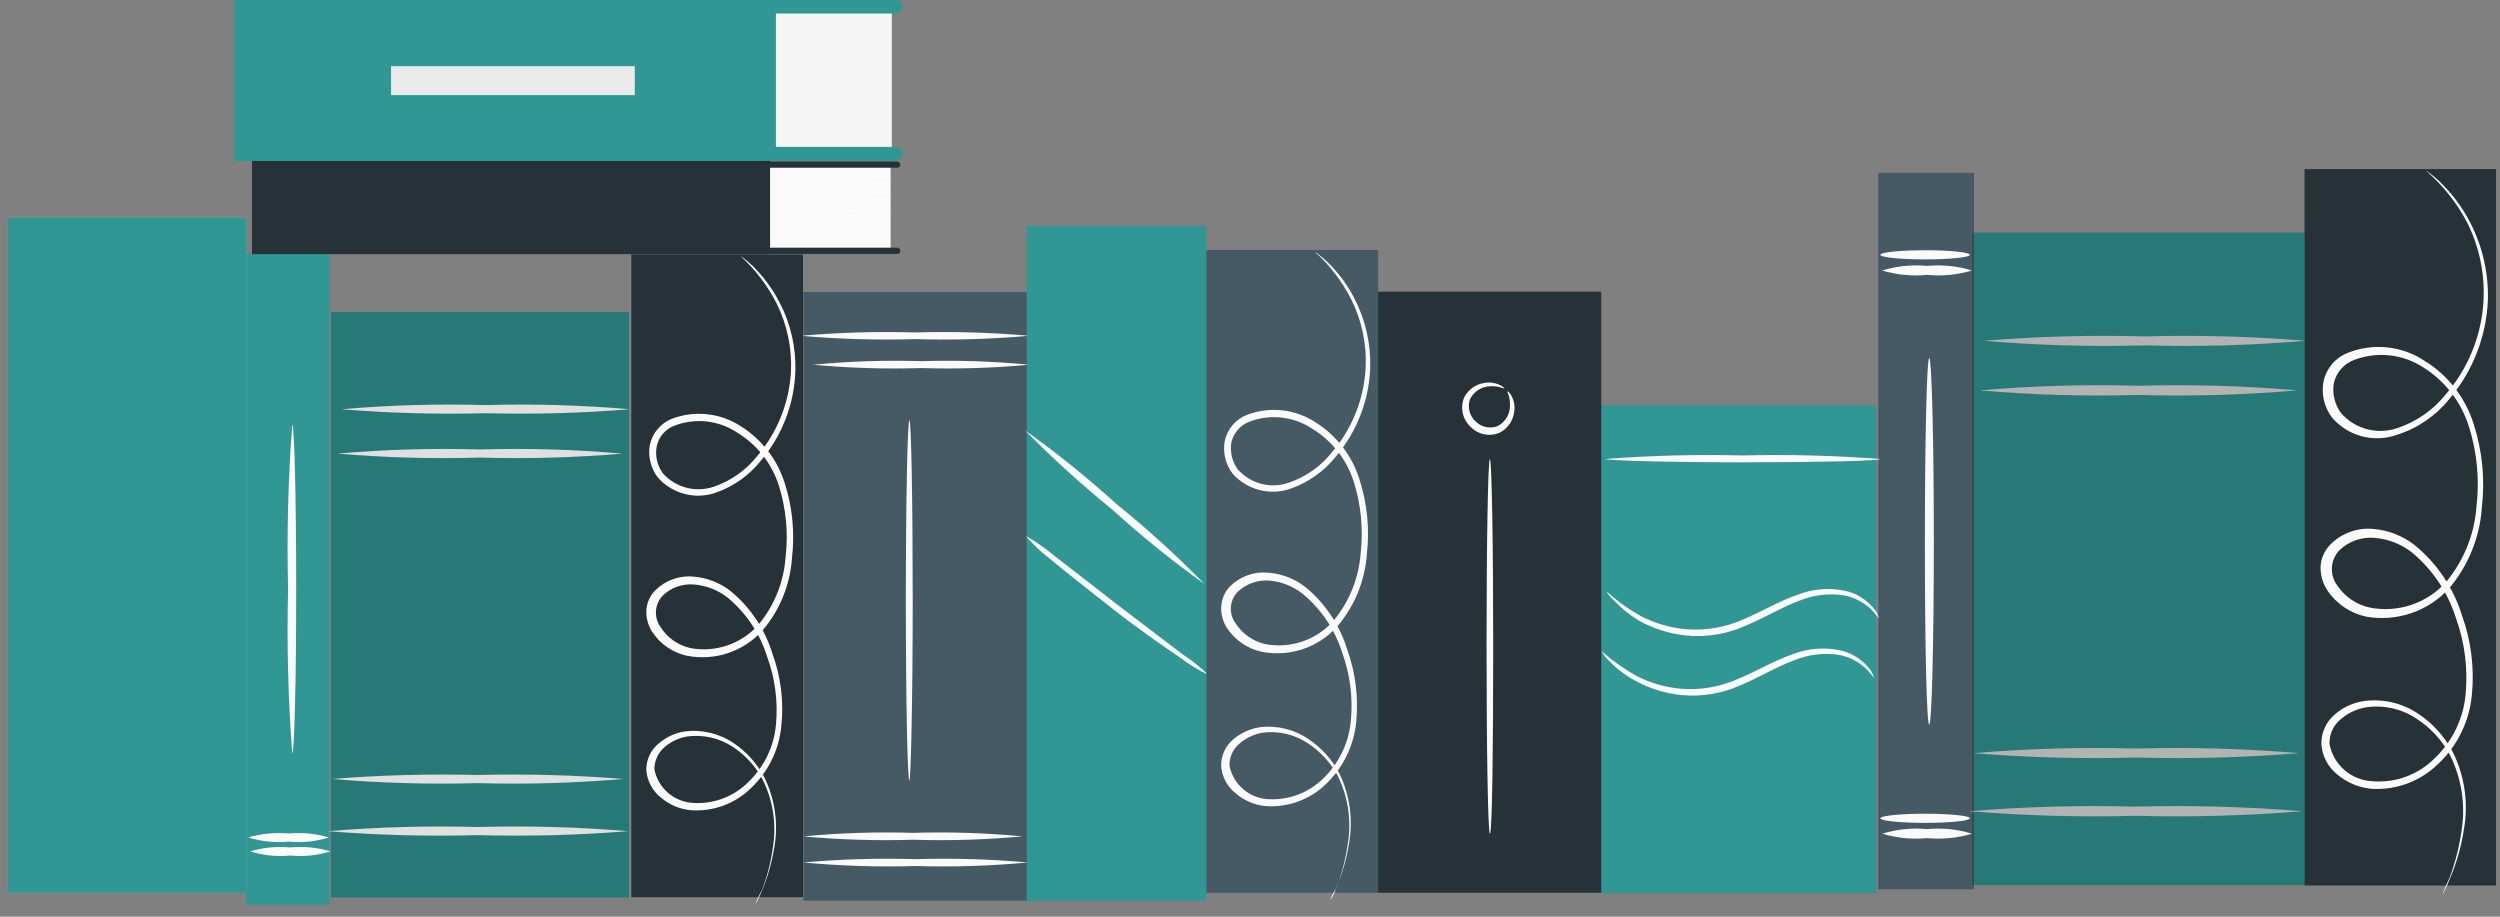 <svg width="210" height="77" viewBox="0 0 210 77" fill="none" xmlns="http://www.w3.org/2000/svg">
<rect x="0" y="0" width="210" height="77" fill="#808080" stroke="none"/>
<path d="M165.677 74.352H193.581V19.54H165.677V74.352Z" fill="#319795"/>
<path d="M157.774 74.699H165.816V14.521H157.774V74.699Z" fill="#455A64"/>
<path d="M158.106 22.723C159.33 23.088 160.612 23.212 161.883 23.09C163.148 23.213 164.425 23.088 165.642 22.723C164.427 22.346 163.149 22.215 161.883 22.338C160.611 22.216 159.328 22.346 158.106 22.723Z" fill="#FAFAFA"/>
<path d="M161.708 21.789C163.784 21.789 165.467 21.617 165.467 21.404C165.467 21.192 163.784 21.02 161.708 21.02C159.632 21.02 157.949 21.192 157.949 21.404C157.949 21.617 159.632 21.789 161.708 21.789Z" fill="#FAFAFA"/>
<path d="M158.106 70.031C159.33 70.396 160.612 70.521 161.883 70.398C163.148 70.522 164.425 70.397 165.642 70.031C164.427 69.654 163.149 69.523 161.883 69.646C160.611 69.524 159.328 69.655 158.106 70.031Z" fill="#FAFAFA"/>
<path d="M161.708 69.121C163.784 69.121 165.467 68.949 165.467 68.736C165.467 68.524 163.784 68.352 161.708 68.352C159.632 68.352 157.949 68.524 157.949 68.736C157.949 68.949 159.632 69.121 161.708 69.121Z" fill="#FAFAFA"/>
<path d="M162.058 60.867C162.267 60.867 162.442 53.978 162.442 45.481C162.442 36.984 162.267 30.078 162.058 30.078C161.848 30.078 161.69 36.967 161.69 45.481C161.69 53.996 161.83 60.867 162.058 60.867Z" fill="#FAFAFA"/>
<path d="M193.581 74.383H209.666V14.204H193.581V74.383Z" fill="#263238"/>
<path d="M205.155 75.151C205.224 75.053 205.282 74.947 205.329 74.837C205.502 74.508 205.654 74.17 205.784 73.823C206.343 72.519 206.736 71.15 206.955 69.749C207.373 67.496 207.041 65.169 206.011 63.123C205.334 61.855 204.356 60.774 203.161 59.975C201.811 59.054 200.165 58.668 198.546 58.892C197.659 59.023 196.828 59.405 196.15 59.993C195.776 60.299 195.478 60.686 195.278 61.126C195.078 61.566 194.981 62.045 194.997 62.528C195.034 63.025 195.175 63.509 195.409 63.948C195.644 64.388 195.968 64.773 196.36 65.081C197.143 65.729 198.096 66.136 199.105 66.252C200.149 66.332 201.197 66.187 202.18 65.828C203.163 65.469 204.058 64.904 204.805 64.171C206.422 62.652 207.43 60.594 207.637 58.385C207.863 56.112 207.576 53.818 206.798 51.671C206.085 49.377 204.717 47.342 202.864 45.814C201.86 45.019 200.644 44.539 199.367 44.432C198.709 44.367 198.044 44.45 197.421 44.673C196.798 44.897 196.232 45.257 195.766 45.726C195.266 46.226 194.968 46.892 194.927 47.597C194.911 48.297 195.106 48.985 195.486 49.573C196.241 50.707 197.407 51.503 198.738 51.793C200.01 52.022 201.319 51.924 202.542 51.508C203.765 51.092 204.863 50.372 205.732 49.415C207.344 47.503 208.306 45.127 208.476 42.632C208.752 40.279 208.519 37.894 207.795 35.638C207.103 33.409 205.624 31.507 203.633 30.288C202.7 29.676 201.634 29.297 200.523 29.181C199.413 29.065 198.291 29.217 197.252 29.624C196.726 29.823 196.26 30.151 195.896 30.579C195.532 31.008 195.283 31.521 195.171 32.072C195.076 32.599 195.092 33.141 195.219 33.661C195.345 34.182 195.579 34.671 195.906 35.096C196.561 35.851 197.428 36.392 198.395 36.648C199.362 36.903 200.383 36.862 201.326 36.53C203.076 35.98 204.622 34.921 205.766 33.488C207.72 31.167 208.851 28.266 208.983 25.235C209.051 22.965 208.539 20.715 207.497 18.697C206.846 17.428 205.99 16.276 204.962 15.287C204.701 15.027 204.421 14.787 204.123 14.57C203.925 14.419 203.82 14.349 203.808 14.361C205.249 15.609 206.436 17.123 207.305 18.819C208.431 21.126 208.854 23.714 208.522 26.26C208.189 28.806 207.116 31.198 205.434 33.138C204.386 34.444 202.984 35.421 201.396 35.953C200.572 36.24 199.681 36.276 198.837 36.055C197.993 35.834 197.234 35.366 196.657 34.712C196.388 34.353 196.195 33.943 196.089 33.507C195.984 33.071 195.969 32.618 196.046 32.176C196.147 31.729 196.361 31.314 196.667 30.971C196.973 30.629 197.36 30.37 197.794 30.218C198.739 29.866 199.754 29.742 200.756 29.854C201.758 29.966 202.72 30.313 203.564 30.865C205.395 32.015 206.753 33.783 207.392 35.848C208.077 38.016 208.291 40.305 208.022 42.562C207.852 44.894 206.953 47.115 205.452 48.908C204.664 49.781 203.664 50.436 202.55 50.81C201.435 51.183 200.242 51.263 199.088 51.041C197.957 50.804 196.965 50.132 196.325 49.171C196.005 48.738 195.847 48.207 195.879 47.67C195.911 47.133 196.131 46.624 196.5 46.233C196.895 45.85 197.368 45.557 197.888 45.376C198.407 45.195 198.96 45.13 199.507 45.184C200.628 45.282 201.696 45.701 202.584 46.391C204.325 47.831 205.612 49.743 206.291 51.898C207.032 53.945 207.313 56.13 207.113 58.297C206.934 60.347 206.014 62.261 204.525 63.682C203.846 64.369 203.024 64.899 202.118 65.234C201.212 65.57 200.243 65.702 199.28 65.623C198.415 65.583 197.589 65.252 196.935 64.684C196.282 64.116 195.839 63.344 195.678 62.493C195.665 62.097 195.743 61.703 195.907 61.342C196.07 60.981 196.315 60.663 196.623 60.413C197.225 59.895 197.956 59.551 198.738 59.416C200.23 59.197 201.75 59.539 203.004 60.378C204.148 61.122 205.091 62.137 205.749 63.332C206.756 65.298 207.117 67.531 206.781 69.714C206.589 71.1 206.243 72.461 205.749 73.77C205.524 74.218 205.325 74.68 205.155 75.151Z" fill="#FAFAFA"/>
<path d="M166.656 28.626C171.145 29.009 175.651 29.138 180.154 29.011C184.656 29.137 189.163 29.009 193.651 28.626C189.162 28.256 184.656 28.133 180.154 28.259C175.651 28.133 171.145 28.255 166.656 28.626Z" fill="#E0E0E0"/>
<path d="M166.307 32.791C170.736 33.174 175.185 33.302 179.629 33.176C184.08 33.302 188.534 33.173 192.969 32.791C188.534 32.409 184.08 32.28 179.629 32.406C175.185 32.28 170.736 32.408 166.307 32.791Z" fill="#E0E0E0"/>
<path d="M165.415 68.142C170.067 68.523 174.736 68.652 179.402 68.526C184.068 68.651 188.737 68.523 193.389 68.142C188.737 67.761 184.068 67.632 179.402 67.757C174.736 67.632 170.067 67.761 165.415 68.142Z" fill="#E0E0E0"/>
<path d="M165.782 63.264C170.33 63.635 174.894 63.757 179.454 63.631C184.015 63.757 188.579 63.635 193.127 63.264C188.58 62.881 184.015 62.753 179.454 62.879C174.893 62.753 170.329 62.881 165.782 63.264Z" fill="#E0E0E0"/>
<path d="M133.822 75.012H157.6V34.047H133.822V75.012Z" fill="#319795"/>
<path d="M67.488 75.66H86.266V24.52H67.488V75.66Z" fill="#455A64"/>
<path d="M67.279 28.206C70.465 27.925 73.664 27.832 76.86 27.927C80.063 27.832 83.268 27.925 86.459 28.206C83.268 28.487 80.063 28.581 76.86 28.486C73.664 28.581 70.465 28.488 67.279 28.206Z" fill="#FAFAFA"/>
<path d="M68.311 30.636C71.326 30.344 74.357 30.245 77.385 30.339C80.412 30.245 83.443 30.344 86.459 30.636C83.443 30.917 80.412 31.01 77.385 30.916C74.357 31.01 71.326 30.917 68.311 30.636Z" fill="#FAFAFA"/>
<path d="M76.388 65.569C76.231 65.569 76.091 58.803 76.091 50.446C76.091 42.088 76.231 35.305 76.388 35.305C76.545 35.305 76.668 42.088 76.668 50.446C76.668 58.803 76.51 65.569 76.388 65.569Z" fill="#FAFAFA"/>
<path d="M67.489 70.257C70.545 69.965 73.617 69.866 76.686 69.96C79.754 69.866 82.826 69.965 85.882 70.257C82.825 70.538 79.754 70.632 76.686 70.537C73.617 70.632 70.546 70.538 67.489 70.257Z" fill="#FAFAFA"/>
<path d="M67.489 72.448C70.622 72.168 73.769 72.074 76.913 72.169C80.057 72.074 83.204 72.167 86.337 72.448C83.204 72.741 80.057 72.841 76.913 72.746C73.769 72.84 70.621 72.741 67.489 72.448Z" fill="#FAFAFA"/>
<path d="M86.249 75.66H101.337V18.978H86.249V75.66Z" fill="#319795"/>
<path d="M86.161 45.016C86.985 45.478 87.763 46.016 88.487 46.624L93.871 50.803L99.291 54.929C100.075 55.438 100.807 56.024 101.477 56.677C100.624 56.265 99.816 55.767 99.064 55.191C97.613 54.212 95.567 52.796 93.522 51.187C91.476 49.579 89.518 48.04 88.172 46.921C87.436 46.358 86.763 45.72 86.161 45.016Z" fill="#FAFAFA"/>
<path d="M86.092 36.145C88.79 38.063 91.37 40.142 93.82 42.369C96.396 44.449 98.848 46.679 101.163 49.047C98.467 47.119 95.887 45.035 93.435 42.806C90.866 40.722 88.415 38.498 86.092 36.145Z" fill="#FAFAFA"/>
<path d="M20.666 76H27.666L27.666 21.33H20.666L20.666 76Z" fill="#319795"/>
<path d="M21.018 71.514C22.107 71.858 23.255 71.977 24.392 71.863C25.529 71.977 26.677 71.858 27.766 71.514C26.672 71.191 25.528 71.078 24.392 71.182C23.256 71.078 22.111 71.191 21.018 71.514Z" fill="#FAFAFA"/>
<path d="M20.86 70.345C21.956 70.689 23.11 70.808 24.252 70.695C25.389 70.806 26.537 70.688 27.627 70.345C26.532 70.025 25.388 69.912 24.252 70.013C23.111 69.911 21.96 70.023 20.86 70.345Z" fill="#FAFAFA"/>
<path d="M24.549 63.296C24.724 63.296 24.881 57.107 24.881 49.484C24.881 41.861 24.724 35.672 24.549 35.672C24.201 40.267 24.084 44.877 24.2 49.484C24.084 54.091 24.201 58.701 24.549 63.296Z" fill="#FAFAFA"/>
<path d="M53.03 75.363H67.454V21.374H53.03L53.03 75.363Z" fill="#263238"/>
<path d="M63.415 76.045L63.573 75.748C63.678 75.561 63.817 75.264 63.992 74.856C64.482 73.677 64.834 72.445 65.041 71.185C65.398 69.168 65.097 67.091 64.184 65.258C63.58 64.118 62.703 63.145 61.632 62.425C60.412 61.599 58.931 61.25 57.471 61.446C56.683 61.581 55.946 61.925 55.338 62.443C55.002 62.717 54.732 63.064 54.55 63.458C54.369 63.852 54.279 64.282 54.289 64.716C54.328 65.162 54.458 65.596 54.672 65.99C54.885 66.384 55.177 66.73 55.53 67.006C56.225 67.599 57.086 67.965 57.995 68.055C58.931 68.128 59.871 67.998 60.752 67.675C61.633 67.353 62.434 66.844 63.101 66.184C64.558 64.804 65.46 62.938 65.636 60.939C65.848 58.898 65.591 56.834 64.884 54.907C64.256 52.855 63.04 51.031 61.387 49.662C60.492 48.958 59.41 48.532 58.275 48.438C57.684 48.377 57.087 48.45 56.527 48.649C55.968 48.849 55.46 49.171 55.041 49.592C54.578 50.059 54.31 50.684 54.289 51.341C54.278 51.961 54.454 52.571 54.796 53.089C55.465 54.108 56.507 54.824 57.698 55.082C58.853 55.309 60.047 55.232 61.162 54.858C62.278 54.484 63.278 53.826 64.062 52.949C65.514 51.237 66.378 49.105 66.527 46.865C66.774 44.747 66.565 42.601 65.915 40.571C65.286 38.581 63.965 36.881 62.191 35.78C61.349 35.239 60.392 34.902 59.397 34.796C58.401 34.69 57.394 34.817 56.457 35.168C55.988 35.353 55.571 35.651 55.245 36.035C54.919 36.419 54.692 36.878 54.586 37.371C54.502 37.847 54.518 38.335 54.633 38.805C54.747 39.274 54.957 39.715 55.25 40.099C55.84 40.773 56.618 41.255 57.484 41.486C58.349 41.716 59.264 41.684 60.111 41.392C61.622 40.868 62.951 39.922 63.94 38.665C65.694 36.582 66.703 33.973 66.807 31.252C66.881 29.217 66.423 27.199 65.478 25.395C64.893 24.262 64.132 23.23 63.223 22.335C62.891 22.038 62.646 21.811 62.471 21.688L62.191 21.496C63.447 22.64 64.484 24.002 65.251 25.517C66.124 27.292 66.533 29.259 66.44 31.235C66.29 33.857 65.283 36.357 63.573 38.35C62.632 39.522 61.376 40.402 59.953 40.886C59.211 41.137 58.411 41.165 57.653 40.966C56.894 40.767 56.211 40.35 55.688 39.767C55.449 39.444 55.279 39.076 55.188 38.685C55.098 38.294 55.09 37.888 55.163 37.494C55.246 37.097 55.43 36.728 55.696 36.422C55.962 36.116 56.302 35.883 56.684 35.745C57.543 35.42 58.466 35.304 59.379 35.407C60.291 35.511 61.165 35.831 61.929 36.34C63.596 37.354 64.838 38.938 65.426 40.798C66.034 42.741 66.225 44.791 65.985 46.812C65.838 48.909 65.031 50.904 63.678 52.512C62.974 53.296 62.079 53.886 61.08 54.222C60.082 54.559 59.013 54.633 57.978 54.435C56.952 54.203 56.06 53.574 55.495 52.687C55.211 52.297 55.072 51.82 55.1 51.339C55.129 50.857 55.324 50.401 55.653 50.047C56.004 49.702 56.428 49.438 56.894 49.275C57.359 49.111 57.854 49.053 58.345 49.103C59.351 49.191 60.31 49.567 61.107 50.187C62.67 51.48 63.824 53.199 64.429 55.135C65.105 56.966 65.362 58.926 65.181 60.869C65.015 62.706 64.189 64.421 62.856 65.695C62.251 66.302 61.523 66.773 60.721 67.075C59.918 67.376 59.06 67.502 58.205 67.443C57.432 67.4 56.696 67.103 56.11 66.597C55.525 66.09 55.124 65.404 54.971 64.646C54.964 64.287 55.038 63.932 55.186 63.605C55.334 63.278 55.553 62.989 55.827 62.758C56.363 62.293 57.016 61.984 57.716 61.866C59.061 61.681 60.428 61.991 61.562 62.74C62.581 63.407 63.421 64.314 64.01 65.38C64.911 67.141 65.235 69.141 64.936 71.097C64.771 72.347 64.46 73.574 64.01 74.751C63.776 75.165 63.577 75.598 63.415 76.045Z" fill="#FAFAFA"/>
<path d="M27.801 75.383H52.838L52.838 26.219H27.801L27.801 75.383Z" fill="#319795"/>
<g opacity="0.2">
<path d="M27.8 75.375H52.837L52.837 26.211H27.8L27.8 75.375Z" fill="black"/>
</g>
<path d="M28.675 34.377C32.705 34.704 36.749 34.815 40.791 34.71C44.833 34.814 48.877 34.703 52.907 34.377C48.878 34.029 44.833 33.912 40.791 34.028C36.749 33.912 32.703 34.029 28.675 34.377Z" fill="#E0E0E0"/>
<path d="M28.36 38.104C32.337 38.441 36.33 38.552 40.319 38.436C44.309 38.552 48.301 38.441 52.278 38.104C48.302 37.755 44.309 37.638 40.319 37.754C36.33 37.638 32.336 37.755 28.36 38.104Z" fill="#E0E0E0"/>
<path d="M27.556 69.819C31.743 70.156 35.945 70.266 40.144 70.151C44.349 70.266 48.557 70.156 52.75 69.819C48.557 69.47 44.349 69.353 40.144 69.469C35.945 69.353 31.742 69.47 27.556 69.819Z" fill="#E0E0E0"/>
<path d="M27.889 65.433C31.958 65.78 36.044 65.896 40.127 65.782C44.21 65.897 48.296 65.78 52.366 65.433C48.295 65.107 44.21 64.996 40.127 65.1C36.045 64.997 31.96 65.108 27.889 65.433Z" fill="#E0E0E0"/>
<path d="M101.337 74.996H115.761V21.007H101.337V74.996Z" fill="#455A64"/>
<path d="M111.688 75.696C111.688 75.696 111.687 75.608 111.862 75.416C112.037 75.224 112.107 74.909 112.264 74.507C112.768 73.338 113.121 72.11 113.313 70.853C113.678 68.832 113.384 66.749 112.474 64.908C111.869 63.773 110.992 62.806 109.922 62.093C108.706 61.256 107.223 60.901 105.761 61.097C104.967 61.23 104.225 61.575 103.61 62.093C103.276 62.368 103.009 62.716 102.83 63.11C102.652 63.504 102.565 63.934 102.579 64.366C102.614 64.813 102.743 65.248 102.957 65.643C103.171 66.037 103.465 66.382 103.82 66.657C104.509 67.249 105.363 67.616 106.268 67.706C107.204 67.78 108.146 67.653 109.029 67.333C109.913 67.013 110.718 66.508 111.39 65.852C112.841 64.467 113.741 62.604 113.925 60.607C114.12 58.566 113.863 56.507 113.174 54.575C112.546 52.523 111.33 50.699 109.677 49.33C108.782 48.626 107.7 48.2 106.565 48.106C105.971 48.045 105.371 48.117 104.809 48.317C104.246 48.516 103.735 48.839 103.313 49.26C102.864 49.735 102.603 50.356 102.579 51.009C102.56 51.628 102.731 52.238 103.068 52.757C103.745 53.776 104.792 54.491 105.988 54.75C107.14 54.976 108.331 54.898 109.443 54.524C110.556 54.15 111.552 53.493 112.334 52.617C113.789 50.912 114.659 48.786 114.817 46.55C115.059 44.426 114.844 42.274 114.188 40.239C113.558 38.248 112.237 36.549 110.464 35.448C109.622 34.905 108.664 34.568 107.668 34.464C106.671 34.361 105.664 34.495 104.729 34.854C104.262 35.039 103.849 35.338 103.525 35.722C103.202 36.107 102.979 36.565 102.876 37.057C102.792 37.529 102.806 38.013 102.918 38.479C103.029 38.945 103.235 39.383 103.523 39.767C104.114 40.439 104.892 40.92 105.757 41.151C106.622 41.381 107.536 41.349 108.383 41.06C109.896 40.532 111.23 39.586 112.229 38.333C113.98 36.255 114.989 33.653 115.097 30.938C115.164 28.898 114.706 26.875 113.768 25.063C113.184 23.925 112.416 22.891 111.495 22.003C111.258 21.773 111.007 21.556 110.743 21.356C110.66 21.279 110.566 21.214 110.464 21.164C111.725 22.303 112.762 23.666 113.523 25.185C114.404 26.964 114.813 28.938 114.712 30.92C114.574 33.536 113.572 36.033 111.862 38.018C110.922 39.19 109.666 40.07 108.243 40.553C107.501 40.807 106.7 40.837 105.941 40.638C105.183 40.439 104.499 40.02 103.977 39.434C103.74 39.111 103.57 38.743 103.476 38.353C103.383 37.962 103.369 37.557 103.435 37.162C103.526 36.765 103.715 36.398 103.983 36.093C104.252 35.788 104.592 35.554 104.974 35.413C105.833 35.089 106.756 34.974 107.668 35.078C108.58 35.181 109.454 35.5 110.219 36.008C111.888 37.019 113.131 38.604 113.716 40.466C114.33 42.414 114.526 44.469 114.293 46.498C114.135 48.586 113.328 50.573 111.985 52.18C111.281 52.964 110.386 53.553 109.388 53.89C108.389 54.227 107.32 54.301 106.285 54.103C105.256 53.868 104.359 53.241 103.785 52.355C103.5 51.964 103.361 51.486 103.393 51.003C103.425 50.521 103.626 50.065 103.96 49.715C104.317 49.377 104.741 49.118 105.205 48.956C105.669 48.793 106.162 48.73 106.652 48.771C107.66 48.864 108.619 49.246 109.415 49.872C110.974 51.161 112.128 52.873 112.737 54.803C113.409 56.641 113.66 58.607 113.471 60.555C113.304 62.388 112.485 64.1 111.163 65.38C110.554 65.983 109.826 66.45 109.024 66.751C108.223 67.052 107.367 67.181 106.512 67.129C105.74 67.086 105.003 66.788 104.418 66.282C103.832 65.776 103.431 65.09 103.278 64.331C103.265 63.976 103.335 63.623 103.48 63.298C103.626 62.974 103.844 62.688 104.117 62.461C104.66 61.993 105.318 61.679 106.023 61.551C107.363 61.367 108.724 61.678 109.852 62.425C110.872 63.097 111.717 64.002 112.317 65.066C113.222 66.832 113.54 68.841 113.226 70.8C113.054 72.041 112.749 73.261 112.317 74.437C111.845 75.276 111.67 75.696 111.688 75.696Z" fill="#FAFAFA"/>
<g opacity="0.3">
<path d="M0.667 74.996H20.721L20.721 18.279H0.667L0.667 74.996Z" fill="white"/>
</g>
<path d="M115.761 74.996H134.504V24.503H115.761V74.996Z" fill="#263238"/>
<path d="M134.976 49.698C135.88 50.518 136.877 51.228 137.948 51.814C139.128 52.401 140.41 52.757 141.724 52.863C143.33 52.974 144.938 52.692 146.41 52.041C147.984 51.377 149.435 50.502 150.903 49.995C152.2 49.466 153.625 49.338 154.995 49.628C155.918 49.831 156.749 50.335 157.355 51.062C157.592 51.31 157.755 51.618 157.827 51.953C157.827 51.953 157.635 51.656 157.197 51.202C156.563 50.595 155.768 50.182 154.907 50.013C153.612 49.813 152.286 49.976 151.078 50.485C149.679 51.009 148.263 51.866 146.62 52.565C145.069 53.262 143.365 53.545 141.672 53.387C140.3 53.246 138.969 52.836 137.756 52.181C136.946 51.707 136.21 51.118 135.57 50.432C135.133 50.03 134.941 49.715 134.976 49.698Z" fill="#FAFAFA"/>
<path d="M134.538 54.698C135.456 55.508 136.458 56.218 137.528 56.814C138.707 57.403 139.99 57.759 141.304 57.863C142.904 57.974 144.507 57.692 145.972 57.041C147.563 56.377 149.015 55.502 150.483 54.995C151.779 54.466 153.205 54.338 154.574 54.628C155.498 54.831 156.329 55.335 156.935 56.062C157.176 56.306 157.34 56.616 157.407 56.953C157.407 56.953 157.214 56.639 156.777 56.202C156.148 55.588 155.351 55.175 154.487 55.013C153.192 54.813 151.866 54.976 150.658 55.485C149.259 55.992 147.843 56.866 146.2 57.565C144.649 58.262 142.944 58.545 141.252 58.387C139.877 58.25 138.544 57.834 137.335 57.163C136.525 56.727 135.788 56.166 135.15 55.502C134.903 55.27 134.696 54.998 134.538 54.698Z" fill="#FAFAFA"/>
<path d="M134.854 38.555C138.693 38.262 142.545 38.163 146.394 38.258C150.237 38.163 154.082 38.262 157.915 38.555C157.915 38.712 152.758 38.834 146.394 38.834C140.03 38.834 134.854 38.677 134.854 38.555Z" fill="#FAFAFA"/>
<path d="M126.356 32.648C125.842 32.434 125.273 32.385 124.73 32.509C124.457 32.582 124.203 32.714 123.986 32.895C123.768 33.076 123.593 33.302 123.471 33.558C123.365 33.877 123.353 34.219 123.437 34.545C123.521 34.871 123.696 35.165 123.943 35.393C124.181 35.632 124.482 35.796 124.811 35.868C125.139 35.939 125.482 35.914 125.797 35.796C126.046 35.664 126.264 35.481 126.436 35.258C126.608 35.034 126.73 34.776 126.793 34.502C126.899 33.953 126.832 33.385 126.601 32.876C126.601 32.876 126.776 32.876 126.95 33.225C127.181 33.634 127.268 34.108 127.195 34.572C127.154 34.935 127.026 35.284 126.822 35.588C126.618 35.893 126.345 36.144 126.024 36.32C125.614 36.51 125.155 36.569 124.71 36.487C124.266 36.406 123.857 36.189 123.541 35.865C123.208 35.56 122.976 35.161 122.876 34.72C122.776 34.28 122.813 33.819 122.982 33.4C123.141 33.079 123.375 32.8 123.664 32.587C123.953 32.374 124.288 32.234 124.643 32.176C125.104 32.081 125.584 32.143 126.006 32.351C126.286 32.474 126.391 32.631 126.356 32.648Z" fill="#FAFAFA"/>
<path d="M125.15 70.033C124.993 70.033 124.87 63.04 124.87 54.298C124.87 45.556 124.993 38.562 125.15 38.562C125.307 38.562 125.43 45.643 125.43 54.298C125.43 62.952 125.342 70.033 125.15 70.033Z" fill="#FAFAFA"/>
<path d="M74.914 0.777H64.844V12.754H74.914V0.777Z" fill="#F5F5F5"/>
<path d="M65.176 0H19.666V13.515H65.176V0Z" fill="#319795"/>
<path d="M75.213 1.136H63.988V0H75.23C75.383 0 75.53 0.061 75.638 0.169C75.746 0.277 75.807 0.424 75.807 0.577C75.807 0.653 75.792 0.729 75.762 0.799C75.731 0.87 75.687 0.933 75.631 0.985C75.576 1.038 75.51 1.078 75.438 1.104C75.366 1.13 75.289 1.141 75.213 1.136Z" fill="#319795"/>
<path d="M75.213 13.508H63.988V12.336H75.23C75.305 12.334 75.38 12.347 75.45 12.374C75.52 12.401 75.583 12.442 75.637 12.494C75.691 12.546 75.734 12.608 75.763 12.678C75.792 12.746 75.807 12.821 75.807 12.896C75.812 12.976 75.8 13.056 75.772 13.131C75.745 13.207 75.701 13.275 75.645 13.333C75.589 13.391 75.522 13.436 75.447 13.466C75.373 13.496 75.293 13.51 75.213 13.508Z" fill="#319795"/>
<path d="M53.322 5.559H32.849V7.989H53.322V5.559Z" fill="#EBEBEB"/>
<path d="M74.81 13.773H64.582V21.064H74.81V13.773Z" fill="#FAFAFA"/>
<path d="M64.687 13.516H21.17V21.348H64.687V13.516Z" fill="#263238"/>
<path d="M64.371 14.091H75.368C75.438 14.091 75.505 14.063 75.554 14.014C75.603 13.965 75.631 13.898 75.631 13.829C75.631 13.759 75.603 13.692 75.554 13.643C75.505 13.594 75.438 13.566 75.368 13.566H64.371V14.091Z" fill="#263238"/>
<path d="M64.371 21.329H75.368C75.438 21.329 75.505 21.302 75.554 21.252C75.603 21.203 75.631 21.137 75.631 21.067C75.631 20.997 75.603 20.931 75.554 20.881C75.505 20.832 75.438 20.805 75.368 20.805H64.371V21.329Z" fill="#263238"/>
<path d="M74.811 15.156C74.811 15.156 72.538 15.156 69.758 15.156C66.978 15.156 64.688 15.156 64.688 15.156C64.688 15.156 66.96 15.156 69.758 15.156C72.555 15.156 74.811 15.121 74.811 15.156Z" fill="#E0E0E0"/>
<path d="M74.811 16.539C74.811 16.539 72.538 16.539 69.758 16.539C66.978 16.539 64.688 16.539 64.688 16.539C64.688 16.539 66.96 16.539 69.758 16.539C72.555 16.539 74.811 16.504 74.811 16.539Z" fill="#E0E0E0"/>
<path d="M74.811 17.918C74.811 17.918 72.538 17.918 69.758 17.918C66.978 17.918 64.688 17.918 64.688 17.918C64.688 17.918 66.96 17.918 69.758 17.918C72.555 17.918 74.811 17.883 74.811 17.918Z" fill="#E0E0E0"/>
<g opacity="0.2">
<path d="M165.678 74.344H193.582V19.532H165.678V74.344Z" fill="black"/>
</g>
<path d="M0.666 74.996H20.72L20.72 18.279H0.666L0.666 74.996Z" fill="#319795"/>
</svg>
